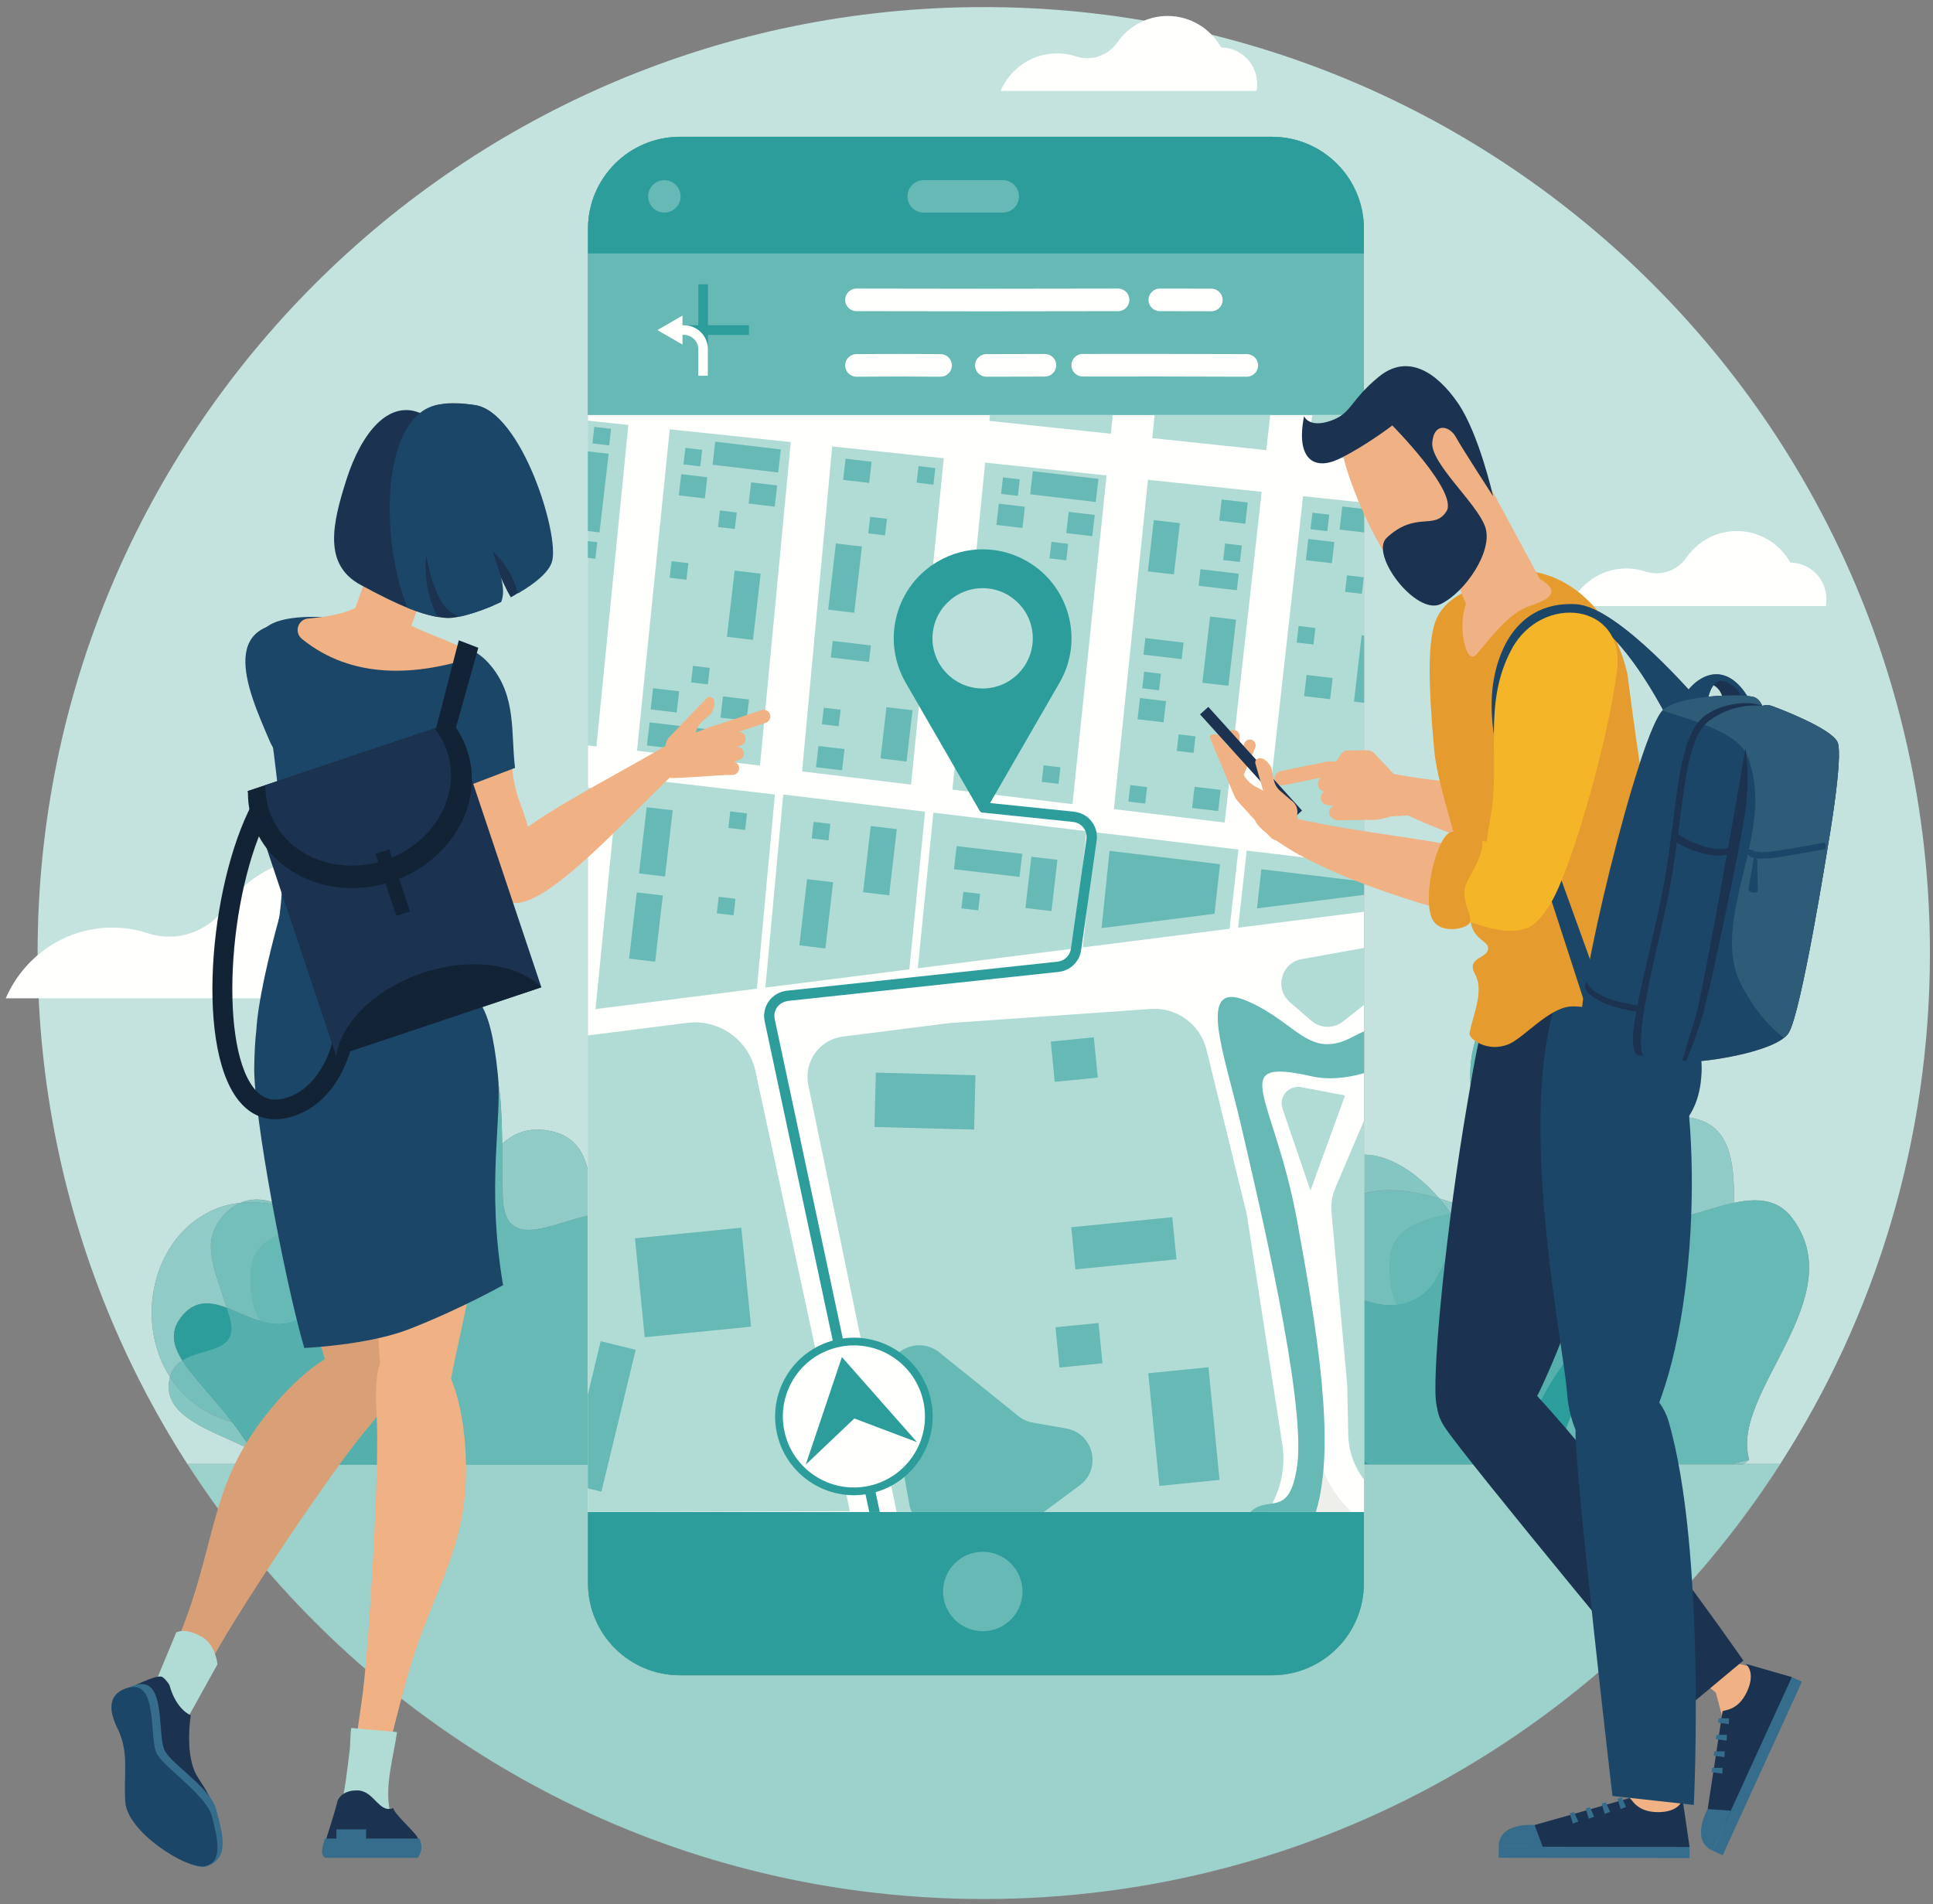 <svg xmlns="http://www.w3.org/2000/svg" width="203" height="200" viewBox="0 0 203 200">
  <rect x="0" y="0" width="203" height="200" fill="#808080" stroke="none"/>
  <g fill="none" fill-rule="evenodd">
    <path fill="#C4E3DF" d="M103.314,199.473 C48.436,199.473 3.949,154.986 3.949,100.108 C3.949,45.231 48.436,0.744 103.314,0.744 C158.191,0.744 202.678,45.231 202.678,100.108 C202.678,119.877 196.906,138.295 186.954,153.773 L183.138,153.773 C183.498,153.494 183.705,153.334 183.705,153.334 C181.591,146.332 194.676,136.281 188.142,127.858 C187.109,126.525 185.76,126.078 184.289,126.078 C183.576,126.078 182.834,126.183 182.086,126.344 C182.191,121.679 181.51,118.323 177.999,117.495 C177.413,117.357 176.87,117.292 176.366,117.292 C174.837,117.292 173.653,117.883 172.638,118.799 C172.602,115.801 172.496,113.123 171.952,110.834 C174.53,111.259 177.073,111.394 177.536,111.479 C177.601,111.491 177.7,111.496 177.829,111.496 C179.553,111.496 186.586,110.43 187.829,108.513 C189.164,106.453 191.967,88.83 191.967,88.83 C191.967,88.83 192.053,88.343 192.178,87.574 C192.601,84.961 193.475,79.09 192.973,77.957 C192.323,76.49 186.605,74.336 186.047,74.147 C185.862,74.084 185.692,74.064 185.548,74.064 C185.265,74.064 185.083,74.144 185.077,74.147 L185.077,74.147 C185.077,74.147 185.076,74.143 185.072,74.135 C185.035,74.046 184.777,73.467 184.298,73.257 C184.152,73.193 183.873,73.141 183.498,73.105 C182.447,71.445 181.31,70.822 180.248,70.822 C179.128,70.822 178.091,71.516 177.33,72.417 C174.88,69.72 169.03,63.686 165.545,63.468 C165.337,63.455 165.132,63.449 164.93,63.449 C160.781,63.449 158.033,66.177 157.001,70.729 C156.093,74.727 157.161,79.154 157.723,80.678 C157.91,81.187 158.159,81.387 158.442,81.387 C159.006,81.387 159.702,80.585 160.29,79.836 C161.173,78.713 158.726,71.291 158.846,69.125 C158.966,66.959 161.654,64.792 164.663,64.512 C164.755,64.503 164.848,64.499 164.942,64.499 C167.752,64.499 171.246,68.341 174.648,74.565 C172.623,76.485 167.839,94.962 166.422,103.826 C165.095,103.211 163.813,102.928 162.614,102.928 C156.056,102.928 151.94,111.362 156.036,119.807 C157.511,122.849 157.418,124.567 156.507,125.633 C156.136,125.874 155.795,126.144 155.477,126.44 C155.117,126.637 154.715,126.801 154.284,126.946 C153.272,126.572 152.219,126.199 151.145,125.881 C148.809,123.179 145.929,121.301 143.261,121.284 C143.261,93.899 143.261,64.472 143.261,43.596 C143.261,43.596 143.252,43.596 143.233,43.596 L143.233,24.031 C143.233,18.694 138.906,14.368 133.569,14.368 L71.415,14.368 C66.078,14.368 61.751,18.694 61.751,24.031 L61.751,43.596 C61.744,43.596 61.737,43.596 61.73,43.596 L61.73,122.862 C61.234,120.78 60.157,119.352 58.042,118.853 C57.462,118.716 56.925,118.652 56.425,118.652 C54.912,118.652 53.74,119.237 52.736,120.143 C52.656,113.418 52.217,108.328 47.194,105.631 C45.663,104.809 44.186,104.437 42.816,104.437 C36.327,104.437 32.253,112.784 36.307,121.14 C38.6,125.87 37.065,127.366 34.573,128.205 C33.007,127.626 31.339,127.048 29.652,126.681 C28.752,126.242 27.841,125.995 26.959,125.995 C26.363,125.995 25.781,126.107 25.224,126.35 C24.295,126.444 23.384,126.663 22.502,127.044 C15.972,129.865 14.083,138.799 17.852,144.643 C17.84,144.686 17.829,144.731 17.818,144.776 C16.848,148.927 22.67,150.363 26.383,152.312 C26.662,152.783 26.93,153.269 27.184,153.773 L19.693,153.773 C37.366,181.261 68.217,199.47 103.325,199.473 C103.321,199.473 103.317,199.473 103.314,199.473 M179.421,73.179 C179.424,73.178 179.426,73.177 179.426,73.177 C179.426,73.177 179.569,72.461 179.959,71.97 C180.305,72.16 180.647,72.493 180.853,73.075 C180.389,73.096 179.906,73.131 179.421,73.179"/>
    <path fill="#FFFFFE" d="M51.249,104.86 C51.328,104.428 51.37,103.981 51.37,103.525 C51.37,99.529 48.183,96.288 44.249,96.276 C42.142,92.549 38.192,90.033 33.655,90.033 C29.542,90.033 25.907,92.096 23.696,95.26 C21.85,97.901 18.574,99.025 15.538,98.03 C14.36,97.643 13.103,97.435 11.798,97.435 C6.794,97.435 2.493,100.489 0.605,104.86 L51.249,104.86"/>
    <path fill="#90CBC7" d="M44.85,153.773 L43.383,153.773 C43.497,153.284 43.607,152.838 43.715,152.426 C44.093,152.855 44.472,153.304 44.85,153.773 M17.852,144.643 C14.083,138.799 15.972,129.865 22.502,127.044 C23.384,126.663 24.295,126.444 25.224,126.35 C24.548,126.643 23.91,127.127 23.331,127.831 C21.083,130.566 22.497,133.156 23.813,137.372 C23.085,137.099 22.38,136.905 21.701,136.905 C20.822,136.905 19.987,137.23 19.204,138.131 C17.83,139.712 18.087,141.214 19.151,142.905 C18.554,143.288 18.078,143.824 17.852,144.643 M55.487,129.189 C53.92,129.189 52.861,128.363 52.798,125.606 C52.753,123.686 52.756,121.861 52.736,120.143 C53.74,119.237 54.912,118.652 56.425,118.652 C56.925,118.652 57.462,118.716 58.042,118.853 C60.157,119.352 61.234,120.78 61.73,122.862 L61.73,127.689 C61.03,127.854 60.327,128.061 59.64,128.267 C58.109,128.728 56.656,129.189 55.487,129.189 M32.529,128.76 C31.62,127.883 30.643,127.165 29.652,126.681 C31.339,127.048 33.007,127.626 34.573,128.205 C33.938,128.419 33.241,128.589 32.529,128.76"/>
    <path fill="#67B9B6" d="M63.561,153.809 C62.212,146.908 74.388,137.241 68.079,129.107 C66.012,126.443 62.672,127.355 59.64,128.267 C56.059,129.345 52.908,130.423 52.798,125.606 C52.58,116.176 53.501,109.016 47.194,105.631 C38.409,100.915 31.398,111.02 36.307,121.14 C41.571,131.993 26.666,125.823 26.326,133.738 C25.902,143.591 35.195,141.786 44.879,153.809 L63.561,153.809"/>
    <path fill="#2C9D9B" d="M27.202,153.809 C23.234,145.886 15.596,142.282 19.204,138.131 C20.999,136.066 23.066,137.028 25.306,137.989 C27.473,138.919 29.802,139.849 32.204,138.042 C34.375,136.408 34.845,130.142 39.6,128.852 C46.958,126.857 50.269,132.797 47.759,141 C45.523,148.307 44.674,148.21 43.375,153.809 L27.202,153.809"/>
    <path fill="#84C6C2" d="M26.383,152.312 C22.67,150.363 16.848,148.927 17.818,144.776 C17.829,144.731 17.84,144.686 17.852,144.643 C19.243,146.799 21.405,148.536 24.388,149.388 C25.079,150.291 25.758,151.261 26.383,152.312 M29.652,126.681 C28.553,126.443 27.445,126.294 26.352,126.294 C25.974,126.294 25.597,126.312 25.224,126.35 C25.781,126.107 26.363,125.995 26.959,125.995 C27.841,125.995 28.752,126.242 29.652,126.681"/>
    <path fill="#74BFBC" d="M24.388,149.388 C21.405,148.536 19.243,146.799 17.852,144.643 C18.078,143.824 18.554,143.288 19.151,142.905 C20.301,144.731 22.393,146.78 24.388,149.388 M27.324,138.76 C26.638,138.554 25.965,138.272 25.306,137.989 C24.799,137.772 24.301,137.554 23.813,137.372 C22.497,133.156 21.083,130.566 23.331,127.831 C23.91,127.127 24.548,126.643 25.224,126.35 C25.597,126.312 25.974,126.294 26.352,126.294 C27.445,126.294 28.553,126.443 29.652,126.681 C30.643,127.165 31.62,127.883 32.529,128.76 C29.625,129.457 26.48,130.151 26.326,133.738 C26.234,135.873 26.599,137.461 27.324,138.76"/>
    <path fill="#67B9B6" d="M29.242,139.073 C28.594,139.073 27.954,138.949 27.324,138.76 C26.599,137.461 26.234,135.873 26.326,133.738 C26.48,130.151 29.625,129.457 32.529,128.76 C33.613,129.806 34.601,131.079 35.401,132.453 C34.139,134.63 33.453,137.102 32.204,138.042 C31.202,138.795 30.213,139.073 29.242,139.073"/>
    <path fill="#54AFAD" d="M40.477,153.773 L28.498,153.773 C27.975,153.233 27.234,152.759 26.383,152.312 C25.758,151.261 25.079,150.291 24.388,149.388 C22.393,146.78 20.301,144.731 19.151,142.905 C21.352,141.49 25.191,142.149 24.119,138.392 C24.019,138.041 23.916,137.702 23.813,137.372 C24.301,137.554 24.799,137.772 25.306,137.989 C25.965,138.272 26.638,138.554 27.324,138.76 C27.954,138.949 28.594,139.073 29.242,139.073 C30.213,139.073 31.202,138.795 32.204,138.042 C33.453,137.102 34.139,134.63 35.401,132.453 C35.442,132.523 35.481,132.593 35.521,132.662 C36.81,134.948 38.211,135.511 39.611,135.511 C40.291,135.511 40.97,135.378 41.636,135.245 C42.301,135.113 42.954,134.98 43.58,134.98 C44.51,134.98 45.381,135.273 46.152,136.294 C50.098,141.522 41.716,142.818 40.477,153.773"/>
    <path fill="#FFFFFE" d="M131.964 9.549C132.006 9.319 132.028 9.082 132.028 8.84 132.028 6.718 130.337 4.997 128.247 4.991 127.129 3.012 125.031 1.676 122.622 1.676 120.439 1.676 118.509 2.772 117.334 4.451 116.354 5.854 114.615 6.451 113.003 5.922 112.378 5.717 111.71 5.606 111.017 5.606 108.36 5.606 106.077 7.228 105.075 9.549L131.964 9.549M191.741 63.655C191.784 63.425 191.806 63.188 191.806 62.946 191.806 60.824 190.114 59.103 188.025 59.097 186.906 57.118 184.809 55.782 182.4 55.782 180.216 55.782 178.286 56.878 177.112 58.557 176.132 59.96 174.393 60.557 172.781 60.028 172.155 59.823 171.488 59.712 170.795 59.712 168.138 59.712 165.854 61.334 164.852 63.655L191.741 63.655"/>
    <path fill="#C2E2DE" d="M103.333,199.473 C103.331,199.473 103.327,199.473 103.325,199.473 C138.43,199.469 169.281,181.26 186.954,153.773 L186.974,153.773 C169.299,181.263 138.443,199.473 103.333,199.473"/>
    <path fill="#9CD1CC" d="M103.325,199.473 C68.217,199.47 37.366,181.261 19.693,153.773 L27.184,153.773 C27.19,153.785 27.196,153.797 27.202,153.809 L61.73,153.809 L61.73,158.82 C61.737,158.82 61.744,158.82 61.751,158.82 L61.751,166.308 C61.751,171.645 66.078,175.971 71.415,175.971 L133.569,175.971 C138.906,175.971 143.233,171.645 143.233,166.308 L143.233,158.82 C143.252,158.82 143.261,158.82 143.261,158.82 C143.261,157.185 143.261,155.513 143.261,153.809 L183.092,153.809 C183.107,153.797 183.123,153.785 183.138,153.773 L186.954,153.773 C169.281,181.26 138.43,199.469 103.325,199.473"/>
    <path fill="#7FC4C0" d="M44.879,153.866 L43.375,153.866 C43.377,153.836 43.38,153.808 43.383,153.778 L44.85,153.778 C44.86,153.807 44.87,153.837 44.879,153.866"/>
    <path fill="#67B9B6" d="M61.73,153.866 L44.879,153.866 C44.87,153.837 44.86,153.807 44.85,153.778 L61.73,153.778 L61.73,153.866"/>
    <path fill="#42A8A6" d="M43.375,154.66 L40.473,154.66 C40.474,154.361 40.475,154.072 40.477,153.773 L43.383,153.773 C43.38,154.072 43.377,154.361 43.375,154.66 M28.532,154.66 L27.202,154.66 C27.196,154.371 27.19,154.062 27.184,153.773 L28.498,153.773 C28.509,154.072 28.52,154.361 28.532,154.66"/>
    <path fill="#5CB3B1" d="M40.473,153.866 L28.532,153.866 C28.52,153.836 28.509,153.808 28.498,153.778 L40.477,153.778 C40.475,153.808 40.474,153.836 40.473,153.866"/>
    <path fill="#90CBC7" d="M183.138,153.773 L181.919,153.773 C183.014,153.504 183.705,153.334 183.705,153.334 C183.705,153.334 183.498,153.494 183.138,153.773"/>
    <path fill="#7FC4C0" d="M183.092,153.866 L181.775,153.866 C181.824,153.836 181.872,153.807 181.919,153.778 L183.138,153.778 C183.123,153.807 183.107,153.836 183.092,153.866"/>
    <path fill="#90CBC7" d="M165.445,153.773 L163.354,153.773 C163.536,153.053 163.712,152.418 163.886,151.841 C164.404,152.446 164.925,153.089 165.445,153.773 M152.386,127.467 C151.994,126.914 151.579,126.383 151.145,125.881 C152.219,126.199 153.272,126.572 154.284,126.946 C153.692,127.145 153.047,127.307 152.386,127.467"/>
    <path fill="#7FC4C0" d="M165.472,153.866 L163.345,153.866 C163.348,153.836 163.351,153.807 163.354,153.778 L165.445,153.778 C165.454,153.808 165.463,153.836 165.472,153.866"/>
    <path fill="#90CBC7" d="M175.417,127.94 C173.835,127.94 172.764,127.106 172.7,124.319 C172.656,122.38 172.658,120.536 172.638,118.799 C173.653,117.883 174.837,117.292 176.366,117.292 C176.87,117.292 177.413,117.357 177.999,117.495 C181.51,118.323 182.191,121.679 182.086,126.344 C181.26,126.521 180.427,126.765 179.615,127.009 C178.068,127.474 176.6,127.94 175.417,127.94"/>
    <path fill="#67B9B6" d="M181.775,153.809 C182.952,153.519 183.705,153.334 183.705,153.334 C181.591,146.332 194.676,136.281 188.142,127.858 C186.055,125.166 182.679,126.088 179.615,127.009 C175.996,128.098 172.812,129.187 172.7,124.319 C172.481,114.79 173.411,107.556 167.038,104.134 C158.16,99.368 151.075,109.58 156.036,119.807 C161.355,130.774 146.294,124.539 145.95,132.537 C145.51,142.756 155.413,140.566 165.472,153.809 L181.775,153.809"/>
    <path fill="#2C9D9B" d="M142.93,153.809 C138.011,144.994 129.656,140.783 133.846,135.961 C136.017,133.464 138.516,134.626 141.226,135.789 C143.846,136.914 146.663,138.038 149.567,135.853 C152.193,133.878 152.762,126.299 158.512,124.739 C167.411,122.326 171.414,129.51 168.379,139.431 C165.831,147.755 164.773,148.133 163.345,153.809 L142.93,153.809"/>
    <path fill="#84C6C2" d="M151.145,125.881 C149.444,125.378 147.692,125.015 145.976,125.015 C145.056,125.015 144.147,125.118 143.261,125.361 C143.261,124.008 143.261,122.648 143.261,121.284 C145.929,121.301 148.809,123.179 151.145,125.881"/>
    <path fill="#74BFBC" d="M145.986,137.1 C145.062,137.1 144.152,136.892 143.261,136.593 C143.261,132.92 143.261,129.164 143.261,125.361 C144.147,125.118 145.056,125.015 145.976,125.015 C147.692,125.015 149.444,125.378 151.145,125.881 C151.579,126.383 151.994,126.914 152.386,127.467 C149.407,128.185 146.109,128.843 145.95,132.537 C145.87,134.401 146.134,135.852 146.68,137.059 C146.448,137.087 146.216,137.1 145.986,137.1"/>
    <path fill="#67B9B6" d="M146.68,137.059 C146.134,135.852 145.87,134.401 145.95,132.537 C146.109,128.843 149.407,128.185 152.386,127.467 C152.758,127.991 153.109,128.536 153.434,129.094 C151.907,131.727 151.078,134.717 149.567,135.853 C148.594,136.585 147.63,136.946 146.68,137.059"/>
    <path fill="#54AFAD" d="M159.715,153.809 L143.739,153.809 C143.585,153.71 143.426,153.612 143.261,153.516 C143.261,148.159 143.261,142.479 143.261,136.593 C144.152,136.892 145.062,137.1 145.986,137.1 C146.216,137.1 146.448,137.087 146.68,137.059 C147.63,136.946 148.594,136.585 149.567,135.853 C151.078,134.717 151.907,131.727 153.434,129.094 C153.483,129.178 153.531,129.263 153.579,129.347 C155.138,132.111 156.833,132.792 158.526,132.792 C159.347,132.792 160.169,132.631 160.974,132.471 C161.779,132.31 162.568,132.15 163.325,132.15 C164.45,132.15 165.504,132.504 166.435,133.738 C171.076,139.888 161.618,141.538 159.715,153.809"/>
    <path fill="#67B9B6" d="M71.415,14.368 L133.569,14.368 C138.906,14.368 143.233,18.694 143.233,24.031 L143.233,166.308 C143.233,171.645 138.906,175.971 133.569,175.971 L71.415,175.971 C66.078,175.971 61.751,171.645 61.751,166.308 L61.751,24.031 C61.751,18.694 66.078,14.368 71.415,14.368"/>
    <path fill="#2C9D9B" d="M61.751 26.621C61.751 24.943 61.751 24.031 61.751 24.031 61.751 18.694 66.078 14.368 71.415 14.368L133.569 14.368C138.906 14.368 143.233 18.694 143.233 24.031 143.233 24.031 143.233 24.943 143.233 26.621L61.751 26.621M61.751 158.37C61.751 161.365 61.751 166.308 61.751 166.308 61.751 171.645 66.078 175.971 71.415 175.971L133.569 175.971C138.906 175.971 143.233 171.645 143.233 166.308 143.233 166.308 143.233 161.365 143.233 158.37L61.751 158.37"/>
    <path fill="#FFFFFE" d="M127.215 32.695L127.213 32.695C125.407 32.692 123.602 32.688 121.796 32.684 121.141 32.682 120.611 32.15 120.613 31.494 120.615 30.84 121.145 30.311 121.799 30.311L121.803 30.311C123.607 30.316 125.412 30.319 127.217 30.322 127.872 30.323 128.403 30.855 128.401 31.51 128.401 32.165 127.869 32.695 127.215 32.695M103.672 32.702C99.112 32.702 94.556 32.696 89.939 32.684 89.283 32.682 88.753 32.149 88.755 31.494 88.757 30.84 89.288 30.311 89.941 30.311L89.945 30.311C99.176 30.336 108.162 30.336 117.417 30.311L117.42 30.311C118.074 30.311 118.604 30.84 118.606 31.494 118.608 32.15 118.078 32.682 117.423 32.684 112.794 32.696 108.231 32.702 103.672 32.702M130.938 39.569L130.932 39.569C124.673 39.54 118.439 39.543 113.707 39.55L113.705 39.55C113.051 39.55 112.52 39.02 112.519 38.366 112.518 37.71 113.048 37.178 113.703 37.177 118.439 37.171 124.678 37.167 130.943 37.196 131.598 37.2 132.127 37.733 132.124 38.388 132.121 39.042 131.59 39.569 130.938 39.569M103.586 39.569C102.933 39.569 102.402 39.04 102.4 38.386 102.398 37.731 102.927 37.198 103.583 37.196 105.633 37.19 107.683 37.186 109.734 37.182L109.735 37.182C110.39 37.182 110.921 37.712 110.922 38.367 110.923 39.022 110.392 39.554 109.737 39.555 107.688 39.559 105.639 39.563 103.59 39.569L103.586 39.569M98.78 39.569L98.769 39.569C95.803 39.542 92.837 39.542 89.953 39.569 89.949 39.569 89.945 39.569 89.941 39.569 89.291 39.569 88.761 39.045 88.755 38.394 88.749 37.739 89.275 37.203 89.93 37.196 92.829 37.169 95.81 37.169 98.791 37.196 99.446 37.202 99.972 37.738 99.966 38.394 99.961 39.045 99.431 39.569 98.78 39.569"/>
    <path fill="#67B9B6" d="M99.039 167.171C99.039 169.474 100.905 171.341 103.208 171.341 105.511 171.341 107.378 169.474 107.378 167.171 107.378 164.868 105.511 163.001 103.208 163.001 100.905 163.001 99.039 164.868 99.039 167.171M68.069 20.627C68.069 21.567 68.831 22.329 69.771 22.329 70.711 22.329 71.473 21.567 71.473 20.627 71.473 19.687 70.711 18.926 69.771 18.926 68.831 18.926 68.069 19.687 68.069 20.627M97.006 18.926C97.673 18.926 104.643 18.926 105.31 18.926 106.25 18.926 107.012 19.687 107.012 20.627 107.012 21.567 106.25 22.329 105.31 22.329 104.643 22.329 97.673 22.329 97.006 22.329 96.066 22.329 95.304 21.567 95.304 20.627 95.304 19.687 96.066 18.926 97.006 18.926"/>
    <path fill="#FFFFFE" d="M61.73,158.82 C78.499,158.82 143.261,158.82 143.261,158.82 C143.261,124.796 143.261,74.701 143.261,43.596 C143.261,43.596 78.499,43.596 61.73,43.596 L61.73,158.82"/>
    <path fill="#B1DCD5" d="M143.261 155.442C142.247 154.121 141.627 152.476 141.59 150.676L141.485 145.66C141.483 145.535 141.476 145.411 141.465 145.287L139.831 127.355C139.751 126.476 139.89 125.592 140.235 124.78 140.235 124.78 142.263 120.012 143.261 117.665L143.261 155.442M143.261 43.596C143.261 46.413 143.261 48.369 143.261 48.369 139.656 47.988 137.335 47.742 137.335 47.742 137.335 47.742 137.522 46.071 137.799 43.596L143.261 43.596M133.399 43.596C133.151 45.816 132.987 47.284 132.987 47.284L121.009 46.019C121.009 46.019 121.105 45.092 121.26 43.596L133.399 43.596"/>
    <polyline fill="#B1DCD5" points="79.813 80.418 66.898 78.854 70.335 45.093 83.046 46.435 79.813 80.418"/>
    <polyline fill="#B1DCD5" points="95.68 82.415 84.234 81.031 87.394 46.895 99.114 48.133 95.68 82.415"/>
    <path fill="#B1DCD5" d="M61.73 108.763C65.194 108.325 69.06 107.835 72.162 107.442 75.508 107.018 78.623 109.221 79.337 112.517 81.917 124.422 87.682 151.066 89.25 158.732 89.25 158.732 71.875 158.82 61.73 158.82L61.73 108.763M94.165 158.82L84.886 113.969C84.383 111.536 86.058 109.191 88.522 108.879L96.439 107.876 99.647 107.468 120.84 105.98C123.577 105.788 126.054 107.596 126.706 110.261L130.935 127.549 134.717 152.057C134.992 154.45 134.402 156.844 133.084 158.82L94.165 158.82M61.73 82.744C62.027 82.779 62.204 82.801 62.204 82.801 62.204 82.801 62.006 84.797 61.73 87.579L61.73 82.744"/>
    <polyline fill="#B1DCD5" points="111.231 98.052 98.345 99.684 99.582 87.324 112.182 88.847 111.231 98.052"/>
    <polyline fill="#B1DCD5" points="77.878 102.278 64.497 103.974 66.544 83.326 79.486 84.891 77.878 102.278"/>
    <polyline fill="#B1DCD5" points="93.895 100.248 82.321 101.714 83.829 85.417 95.243 86.797 93.895 100.248"/>
    <path fill="#B1DCD5" d="M61.73,44.185 C63.987,44.423 65.987,44.635 65.987,44.635 L62.637,78.417 C62.637,78.417 62.282,78.374 61.73,78.307 L61.73,44.185"/>
    <polyline fill="#EEEEEA" points="127.544 95.984 115.684 97.488 116.523 89.372 128.127 90.776 127.544 95.984"/>
    <path fill="#B1DCD5" d="M116.864,43.596 C116.737,44.82 116.661,45.56 116.661,45.56 L103.901,44.211 C103.901,44.211 103.922,43.992 103.962,43.596 L116.864,43.596"/>
    <polyline fill="#B1DCD5" points="128.616 86.401 116.977 84.992 120.555 50.399 132.499 51.66 128.616 86.401"/>
    <polyline fill="#B1DCD5" points="112.636 84.468 100.022 82.942 103.461 48.593 116.208 49.94 112.636 84.468"/>
    <path fill="#EEEEEA" d="M143.261,93.993 C138.359,94.614 132.007,95.418 132.007,95.418 L132.467,91.303 C132.467,91.303 138.515,92.035 143.261,92.609 L143.261,93.993"/>
    <path fill="#B1DCD5" d="M143.261,88.173 C137.261,87.447 132.956,86.926 132.956,86.926 L136.846,52.12 C136.846,52.12 140.127,52.467 143.261,52.798 L143.261,88.173"/>
    <path fill="#EEEEEA" d="M134.653,158.82 C136.216,155.756 138.345,151.583 138.345,151.583 L138.352,151.656 C138.638,154.518 139.981,157.024 141.957,158.82 L134.653,158.82"/>
    <polyline fill="#B1DCD5" points="96.302 85.153 97.154 85.256 97.067 86.116 95.495 101.821 94.804 101.909 81.457 103.6 80.377 103.738 82.17 84.353 82.254 83.452 83.145 83.561 96.302 85.153"/>
    <polyline fill="#B1DCD5" points="93.895 100.248 82.321 101.714 83.829 85.417 95.243 86.797 93.895 100.248"/>
    <polyline fill="#B1DCD5" points="129.197 89.132 130.06 89.237 129.961 90.106 129.128 97.56 128.446 97.645 114.808 99.373 113.716 99.513 113.828 98.408 114.969 87.411 115.85 87.518 129.197 89.132"/>
    <polyline fill="#67B9B6" points="127.544 95.984 115.684 97.488 116.523 89.372 128.127 90.776 127.544 95.984"/>
    <polyline fill="#B1DCD5" points="113.246 87.203 114.1 87.306 114.01 88.169 112.825 99.624 112.138 99.712 97.474 101.57 96.385 101.709 96.494 100.608 98.022 85.36 98.907 85.467 113.246 87.203"/>
    <polyline fill="#B1DCD5" points="111.231 98.052 98.345 99.684 99.582 87.324 112.182 88.847 111.231 98.052"/>
    <polyline fill="#B1DCD5" points="81.377 83.452 79.553 103.146 79.488 103.85 78.792 103.938 63.628 105.859 62.538 105.998 62.647 104.897 64.963 81.554 81.377 83.452"/>
    <polyline fill="#B1DCD5" points="77.878 102.278 64.497 103.974 66.544 83.326 79.486 84.891 77.878 102.278"/>
    <path fill="#B1DCD5" d="M143.261,95.769 C137.185,96.539 131.123,97.307 131.123,97.307 L130.021,97.447 L130.829,90.224 L130.927,89.342 L131.802,89.448 C131.802,89.448 137.435,90.13 143.261,90.835 L143.261,95.769"/>
    <path fill="#67B9B6" d="M143.261,93.993 C138.359,94.614 132.007,95.418 132.007,95.418 L132.467,91.303 C132.467,91.303 138.515,92.035 143.261,92.609 L143.261,93.993"/>
    <polyline fill="#67B9B6" points="130.777 55.014 128.041 54.69 128.299 52.462 131.035 52.785 130.777 55.014"/>
    <polyline fill="#67B9B6" points="139.693 73.445 136.956 73.124 137.216 70.894 139.951 71.219 139.693 73.445"/>
    <polyline fill="#67B9B6" points="127.929 85.194 125.192 84.871 125.451 82.642 128.188 82.968 127.929 85.194"/>
    <path fill="#67B9B6" d="M143.261,73.823 C142.69,73.755 142.192,73.696 142.192,73.696 L142.999,66.738 C142.999,66.738 143.099,66.75 143.261,66.769 L143.261,73.823"/>
    <polyline fill="#67B9B6" points="129.005 72.038 126.269 71.717 127.078 64.758 129.812 65.085 129.005 72.038"/>
    <polyline fill="#67B9B6" points="143.02 62.375 141.256 62.167 141.457 60.429 143.222 60.639 143.02 62.375"/>
    <polyline fill="#67B9B6" points="137.94 67.701 136.177 67.493 136.378 65.755 138.141 65.965 137.94 67.701"/>
    <polyline fill="#67B9B6" points="129.891 62 125.874 61.526 126.076 59.788 130.093 60.265 129.891 62"/>
    <polyline fill="#67B9B6" points="124.099 69.236 120.083 68.763 120.284 67.025 124.302 67.499 124.099 69.236"/>
    <polyline fill="#67B9B6" points="130.217 59.034 128.454 58.826 128.655 57.088 130.42 57.298 130.217 59.034"/>
    <polyline fill="#67B9B6" points="139.392 55.796 137.627 55.588 137.829 53.85 139.593 54.06 139.392 55.796"/>
    <polyline fill="#67B9B6" points="139.871 59.165 137.136 58.843 137.393 56.613 140.131 56.938 139.871 59.165"/>
    <polyline fill="#67B9B6" points="123.282 60.34 120.546 60.017 121.17 54.63 123.909 54.955 123.282 60.34"/>
    <polyline fill="#67B9B6" points="125.347 79.085 123.582 78.877 123.783 77.139 125.548 77.349 125.347 79.085"/>
    <polyline fill="#67B9B6" points="120.266 84.411 118.502 84.203 118.704 82.465 120.467 82.675 120.266 84.411"/>
    <polyline fill="#67B9B6" points="121.717 72.506 119.954 72.298 120.155 70.56 121.919 70.77 121.717 72.506"/>
    <polyline fill="#67B9B6" points="122.198 75.874 119.462 75.551 119.72 73.323 122.457 73.647 122.198 75.874"/>
    <polyline fill="#67B9B6" points="88.432 80.911 85.696 80.588 85.954 78.361 88.691 78.683 88.432 80.911"/>
    <polyline fill="#67B9B6" points="91.281 50.731 88.544 50.406 88.802 48.18 91.54 48.501 91.281 50.731"/>
    <polyline fill="#67B9B6" points="89.712 64.366 86.976 64.038 87.783 57.085 90.52 57.406 89.712 64.366"/>
    <polyline fill="#67B9B6" points="91.263 69.535 87.246 69.058 87.449 67.322 91.465 67.797 91.263 69.535"/>
    <polyline fill="#67B9B6" points="88.075 76.285 86.311 76.076 86.514 74.34 88.277 74.548 88.075 76.285"/>
    <polyline fill="#67B9B6" points="95.204 79.994 92.469 79.668 93.094 74.284 95.831 74.605 95.204 79.994"/>
    <polyline fill="#67B9B6" points="110.423 95.702 107.687 95.375 108.313 89.99 111.049 90.314 110.423 95.702"/>
    <polyline fill="#67B9B6" points="92.946 56.235 91.183 56.025 91.384 54.289 93.148 54.497 92.946 56.235"/>
    <polyline fill="#67B9B6" points="98.026 50.908 96.262 50.698 96.465 48.963 98.228 49.171 98.026 50.908"/>
    <polyline fill="#67B9B6" points="77.04 96.143 75.277 95.934 75.479 94.199 77.242 94.406 77.04 96.143"/>
    <polyline fill="#67B9B6" points="63.975 46.785 62.211 46.575 62.413 44.839 64.176 45.047 63.975 46.785"/>
    <path fill="#67B9B6" d="M61.73 56.834C62.206 56.89 62.726 56.952 62.726 56.952L62.525 58.689C62.525 58.689 62.14 58.644 61.73 58.595L61.73 56.834M61.73 47.408C62.528 47.502 63.918 47.665 63.918 47.665L62.96 55.929C62.96 55.929 62.365 55.857 61.73 55.781L61.73 47.408M143.261 55.93C141.871 55.766 140.682 55.626 140.682 55.626L140.963 53.2C140.963 53.2 141.996 53.322 143.261 53.471L143.261 55.93"/>
    <polyline fill="#67B9B6" points="114.711 56.319 111.976 55.996 112.233 53.767 114.971 54.091 114.711 56.319"/>
    <polyline fill="#67B9B6" points="104.864 82.217 102.129 81.896 102.386 79.667 105.124 79.992 104.864 82.217"/>
    <polyline fill="#67B9B6" points="111.98 58.862 110.217 58.653 110.418 56.916 112.182 57.125 111.98 58.862"/>
    <polyline fill="#67B9B6" points="111.164 82.336 109.399 82.127 109.601 80.389 111.365 80.599 111.164 82.336"/>
    <polyline fill="#67B9B6" points="105.442 63.993 103.679 63.785 103.881 62.048 105.645 62.258 105.442 63.993"/>
    <polyline fill="#67B9B6" points="106.895 52.089 105.13 51.88 105.332 50.143 107.096 50.353 106.895 52.089"/>
    <polyline fill="#67B9B6" points="107.375 55.457 104.639 55.136 104.897 52.906 107.633 53.231 107.375 55.457"/>
    <polyline fill="#67B9B6" points="115.073 52.732 108.187 51.919 108.467 49.492 115.357 50.307 115.073 52.732"/>
    <polyline fill="#67B9B6" points="81.358 53.219 78.621 52.896 78.88 50.668 81.616 50.992 81.358 53.219"/>
    <polyline fill="#67B9B6" points="79.077 67.213 76.341 66.89 77.149 59.93 79.885 60.259 79.077 67.213"/>
    <polyline fill="#67B9B6" points="77.169 55.568 75.405 55.359 75.607 53.622 77.371 53.831 77.169 55.568"/>
    <polyline fill="#67B9B6" points="72.089 60.894 70.326 60.686 70.527 58.948 72.29 59.158 72.089 60.894"/>
    <polyline fill="#67B9B6" points="73.542 48.989 71.777 48.781 71.978 47.043 73.743 47.253 73.542 48.989"/>
    <polyline fill="#67B9B6" points="74.021 52.357 71.286 52.036 71.543 49.805 74.28 50.131 74.021 52.357"/>
    <polyline fill="#67B9B6" points="81.72 49.632 74.832 48.818 75.112 46.393 82.003 47.207 81.72 49.632"/>
    <polyline fill="#67B9B6" points="71.065 74.842 68.328 74.519 68.587 72.291 71.323 72.615 71.065 74.842"/>
    <polyline fill="#67B9B6" points="69.841 92.07 67.105 91.743 67.913 84.79 70.649 85.112 69.841 92.07"/>
    <polyline fill="#67B9B6" points="93.374 94.047 90.637 93.72 91.445 86.766 94.183 87.089 93.374 94.047"/>
    <polyline fill="#67B9B6" points="86.683 99.626 83.947 99.298 84.755 92.344 87.492 92.667 86.683 99.626"/>
    <polyline fill="#67B9B6" points="68.803 101.02 66.066 100.691 66.875 93.737 69.61 94.061 68.803 101.02"/>
    <polyline fill="#67B9B6" points="74.338 71.889 72.574 71.679 72.776 69.943 74.539 70.151 74.338 71.889"/>
    <polyline fill="#67B9B6" points="78.252 87.176 76.488 86.966 76.69 85.23 78.454 85.438 78.252 87.176"/>
    <polyline fill="#67B9B6" points="87.004 88.275 85.239 88.066 85.441 86.329 87.206 86.537 87.004 88.275"/>
    <polyline fill="#67B9B6" points="102.73 95.627 100.965 95.418 101.168 93.682 102.931 93.89 102.73 95.627"/>
    <polyline fill="#B1DCD5" points="78.253 78.329 76.488 78.12 76.69 76.383 78.454 76.592 78.253 78.329"/>
    <polyline fill="#67B9B6" points="78.401 75.705 75.665 75.379 75.923 73.153 78.659 73.475 78.401 75.705"/>
    <polyline fill="#67B9B6" points="74.832 79.118 67.941 78.304 68.224 75.878 75.112 76.692 74.832 79.118"/>
    <polyline fill="#67B9B6" points="107.072 92.113 100.183 91.3 100.466 88.873 107.354 89.687 107.072 92.113"/>
    <polyline fill="#67B9B6" points="102.299 118.652 91.834 118.38 91.979 112.668 102.443 112.942 102.299 118.652"/>
    <polyline fill="#67B9B6" points="121.754 156.08 120.588 144.247 126.912 143.616 128.074 155.447 121.754 156.08"/>
    <path fill="#67B9B6" d="M61.73,146.485 C62.459,143.467 63.083,140.881 63.083,140.881 L66.76,141.782 L63.161,156.685 C63.161,156.685 62.495,156.522 61.73,156.334 L61.73,146.485"/>
    <polyline fill="#67B9B6" points="111.261 143.647 110.846 139.416 115.365 138.966 115.781 143.196 111.261 143.647"/>
    <polyline fill="#67B9B6" points="110.766 113.638 110.351 109.407 114.87 108.956 115.286 113.187 110.766 113.638"/>
    <polyline fill="#67B9B6" points="67.705 140.466 66.683 130.07 77.852 128.954 78.874 139.351 67.705 140.466"/>
    <polyline fill="#67B9B6" points="112.938 133.339 112.502 128.908 123.115 127.849 123.551 132.279 112.938 133.339"/>
    <path fill="#67B9B6" d="M131.316,158.82 C133.2,156.951 135.459,159.622 136.238,153.863 C137.165,147.017 132.025,125.532 130.302,118.078 C128.578,110.624 125.561,102.854 130.916,105.121 C136.272,107.389 137.447,111.459 142.217,108.829 C142.557,108.641 142.906,108.478 143.261,108.335 L143.261,112.723 C141.333,113.271 139.466,113.438 137.761,113.057 C128.624,111.019 133.823,115.029 136.238,128.325 C138.24,139.347 140.379,151.732 138.188,158.82 L131.316,158.82"/>
    <path fill="#B1DCD5" d="M137.62 125.054L141.256 115.066 136.648 114.196C135.344 113.95 134.258 115.201 134.687 116.457L137.62 125.054M143.261 105.544C142.34 106.27 141.036 107.299 141.036 107.299 140.057 108.071 138.669 108.041 137.725 107.226L135.462 105.272C133.806 103.843 134.549 101.131 136.702 100.744 136.702 100.744 139.891 100.17 143.261 99.565L143.261 105.544"/>
    <path fill="#67B9B6" d="M109.623,158.82 C111.224,157.631 113.384,156.026 113.384,156.026 C115.743,154.273 114.858,150.548 111.963,150.043 L108.472,149.434 C107.914,149.336 107.389,149.099 106.948,148.743 L98.636,142.047 C97.173,140.868 95.027,141.124 93.882,142.613 L93.882,142.614 C93.31,143.358 93.077,144.309 93.24,145.233 L95.482,157.97 C95.535,158.27 95.627,158.555 95.752,158.82 L109.623,158.82"/>
    <path fill="#2C9D9B" d="M92.393,158.82 C89.624,145.824 81.359,107.047 81.359,107.047 C81.261,106.592 81.363,106.134 81.643,105.762 C81.924,105.389 82.371,105.178 82.834,105.128 L111.18,102.087 C112.395,101.957 113.364,101.02 113.535,99.81 L115.168,88.286 C115.285,87.453 115.014,86.63 114.408,86.02 C113.959,85.568 113.345,85.317 112.712,85.251 L103.378,84.288 C103.082,84.257 102.816,84.471 102.785,84.768 C102.754,85.064 102.969,85.329 103.265,85.36 L112.652,86.329 C112.992,86.365 113.325,86.49 113.579,86.72 C113.987,87.089 114.174,87.608 114.099,88.134 L112.466,99.659 C112.365,100.379 111.788,100.937 111.065,101.014 L82.626,104.066 C81.877,104.146 81.194,104.542 80.752,105.152 C80.31,105.762 80.146,106.535 80.303,107.272 C80.303,107.272 88.474,145.608 91.29,158.82 L92.393,158.82"/>
    <path fill="#2C9D9B" d="M103.194,57.702 C104.779,57.7 106.386,58.104 107.86,58.956 C112.322,61.531 113.854,67.239 111.276,71.703 L103.528,85.124 C103.343,85.443 103.043,85.443 102.86,85.124 L95.11,71.703 C92.534,67.239 94.063,61.531 98.528,58.956 C99.999,58.104 101.607,57.7 103.194,57.702"/>
    <path fill="#BBE0DB" d="M103.194,72.318 C100.284,72.318 97.926,69.96 97.926,67.05 C97.926,64.14 100.284,61.781 103.194,61.781 C106.104,61.781 108.462,64.14 108.462,67.05 C108.462,69.96 106.104,72.318 103.194,72.318"/>
    <polygon fill="#2C9D9B" points="73.336 39.48 74.351 39.48 74.351 29.863 73.336 29.863"/>
    <polygon fill="#2C9D9B" points="70.608 35.179 78.653 35.179 78.653 34.164 70.608 34.164"/>
    <path fill="#FFFFFE" d="M73.329,39.473 L74.344,39.473 L74.344,36.678 C74.344,35.292 73.217,34.164 71.83,34.164 L70.608,34.164 L70.608,35.179 L71.83,35.179 C72.657,35.179 73.329,35.852 73.329,36.678 L73.329,39.473"/>
    <polyline fill="#FFFFFE" points="69.035 34.671 71.673 33.148 71.673 36.195 69.035 34.671"/>
    <path fill="#2C9D9B" d="M97.785,147.145 C96.88,142.666 92.516,139.769 88.038,140.674 C83.559,141.578 80.662,145.942 81.566,150.421 C82.471,154.899 86.835,157.797 91.314,156.892 C95.792,155.988 98.69,151.624 97.785,147.145"/>
    <path fill="#FFFFFE" d="M96.99,147.306 C96.174,143.266 92.238,140.653 88.198,141.469 C84.159,142.285 81.545,146.221 82.362,150.26 C83.177,154.3 87.114,156.913 91.153,156.097 C95.192,155.281 97.805,151.345 96.99,147.306"/>
    <polyline fill="#2C9D9B" points="88.416 142.545 96.303 151.485 89.719 148.996 84.617 153.846 88.416 142.545"/>
    <path fill="#F0B184" d="M144.393 80.848C152.186 82.873 165.161 82.351 169.421 85.443 173.16 88.158 171.698 90.718 169.567 91.509 167.436 92.3 152.085 88.414 145.256 84.256 138.426 80.099 144.393 80.848 144.393 80.848M140.272 80.594L140.272 80.594C140.357 81.003 140.093 81.406 139.685 81.49L134.781 82.484C134.374 82.567 133.97 82.302 133.886 81.894 133.801 81.485 134.065 81.082 134.472 80.998L139.377 80.004C139.784 79.921 140.187 80.186 140.272 80.594"/>
    <path fill="#F0B184" d="M145.632,80.516 L145.934,80.81 L146.01,85.758 C145.24,85.986 144.87,86.079 144.236,86.108 L144.237,86.11 L144.134,86.111 L140.498,86.167 L140.477,86.168 C140.082,86.174 139.757,85.858 139.75,85.463 L139.747,85.463 C139.741,85.067 140.06,84.742 140.456,84.736 L140.416,84.736 C140.449,84.736 140.476,84.708 140.476,84.675 C140.475,84.642 140.448,84.615 140.414,84.616 L139.923,84.623 C139.519,84.629 139.188,84.301 139.196,83.894 C139.203,83.504 139.53,83.197 139.919,83.191 L140.041,83.189 C140.074,83.189 140.101,83.161 140.1,83.128 C140.1,83.094 140.072,83.068 140.039,83.068 L139.688,83.074 C139.292,83.08 138.967,82.764 138.961,82.369 C138.955,81.973 139.27,81.648 139.666,81.642 L140.155,81.634 C140.184,81.634 140.212,81.613 140.216,81.583 C140.222,81.545 140.192,81.513 140.156,81.514 L139.985,81.517 C139.589,81.523 139.264,81.207 139.258,80.811 C139.252,80.416 139.568,80.091 139.963,80.084 L142.891,80.039 L144.935,80.201 C145.197,80.221 145.444,80.333 145.632,80.516"/>
    <path fill="#F0B184" d="M154.226,85.315 L146.533,81.486 C146.487,81.442 145.665,80.552 145.604,80.496 C145.417,80.324 145.179,80.22 144.926,80.201 C144.195,80.144 142.804,80.038 142.804,80.038 C142.596,81.49 144.289,82.294 144.47,83.126 C143.158,83.146 142.641,85.975 144.134,86.111 L144.237,86.11 L144.236,86.108 C144.87,86.079 145.24,85.986 146.01,85.758 L154.226,85.315"/>
    <path fill="#F0B184" d="M143.257 79.084L143.257 79.084C142.953 79.367 142.936 79.844 143.219 80.148L144.399 81.403C144.682 81.707 145.158 81.724 145.463 81.442 145.767 81.158 145.784 80.683 145.501 80.378L144.321 79.123C144.038 78.818 143.562 78.801 143.257 79.084M139.592 85.345L139.592 85.345C139.6 85.749 139.933 86.069 140.337 86.062L141.847 86.029C142.251 86.021 142.572 85.687 142.564 85.284 142.555 84.881 142.222 84.56 141.818 84.568L140.309 84.6C139.905 84.608 139.584 84.942 139.592 85.345M138.403 82.35L138.403 82.35C138.412 82.803 138.787 83.164 139.241 83.154L142.247 83.127C142.701 83.118 143.061 82.744 143.052 82.29 143.042 81.837 142.668 81.476 142.214 81.485L139.207 81.513C138.754 81.522 138.394 81.897 138.403 82.35"/>
    <path fill="#F0B184" d="M138.713 83.689L138.713 83.689C138.654 84.1 138.94 84.481 139.351 84.54L142.032 84.957C142.444 85.016 142.825 84.73 142.884 84.318 142.943 83.907 142.657 83.526 142.246 83.467L139.565 83.05C139.153 82.992 138.772 83.277 138.713 83.689M138.617 80.794L138.617 80.794C138.626 81.222 138.979 81.562 139.407 81.554L141.904 81.504C142.332 81.494 142.671 81.141 142.663 80.713 142.654 80.285 142.301 79.946 141.873 79.954L139.377 80.004C138.949 80.013 138.609 80.366 138.617 80.794"/>
    <path fill="#F0B184" d="M140.818,79.663 L140.818,79.663 C140.819,80.123 141.193,80.495 141.653,80.493 L143.56,80.476 C144.019,80.474 144.391,80.1 144.389,79.64 C144.388,79.18 144.014,78.808 143.554,78.81 L141.647,78.827 C141.187,78.829 140.816,79.203 140.818,79.663"/>
    <path fill="#F0B184" d="M142.144 79.007C141.691 78.681 141.056 78.814 140.775 79.296 140.615 79.57 140.436 79.832 140.238 80.081L139.568 80.924C139.388 81.134 139.412 81.45 139.623 81.63 140.076 82.018 140.813 81.902 141.201 81.448L142.185 80.51C142.67 80.117 142.649 79.372 142.144 79.007M129.558 82.284L129.558 82.284C129.87 82.418 130.235 82.272 130.367 81.96L131.823 78.538C131.956 78.226 131.809 77.862 131.496 77.728 131.184 77.595 130.819 77.741 130.686 78.053L129.23 81.474C129.098 81.786 129.245 82.151 129.558 82.284"/>
    <path fill="#F0B184" d="M129.665,81.636 L129.665,81.636 C130.004,81.629 130.276,81.345 130.268,81.006 L130.179,77.285 C130.171,76.946 129.886,76.674 129.546,76.681 C129.207,76.688 128.936,76.972 128.944,77.311 L129.033,81.032 C129.041,81.371 129.325,81.643 129.665,81.636"/>
    <path fill="#F0B184" d="M133.349,87.869 L129.949,84.116 C129.828,83.984 129.731,83.831 129.661,83.667 L127.071,77.533 C127.007,77.381 127.091,77.206 127.25,77.162 C127.745,77.023 128.272,77.241 128.526,77.689 L130.664,81.474 C130.932,81.948 131.328,82.337 131.807,82.597 L133.618,83.579 C133.618,83.579 136.729,83.965 136.232,86.662 C135.921,88.355 134.818,88.438 134.149,88.319 C133.839,88.265 133.56,88.102 133.349,87.869"/>
    <polyline fill="#1B3350" points="135.869 85.928 136.739 85.141 126.896 74.252 126.025 75.039 135.869 85.928"/>
    <path fill="#F0B184" d="M134.409,86.796 L134.409,86.796 C135.266,87.051 136.142,86.464 136.23,85.575 L136.246,85.417 C136.299,84.889 136.054,84.375 135.611,84.083 L134.434,83.07 C134.02,82.715 133.81,82.214 133.717,81.678 L133.59,80.965 C133.465,80.22 132.668,79.48 132.143,79.652 C131.899,79.732 131.767,79.994 131.848,80.237 L133.439,85.818 C133.574,86.288 133.94,86.658 134.409,86.796"/>
    <path fill="#1B3350" d="M162.953,100.215 C156.504,100.235 155.561,107.369 154.081,115.991 C151.96,128.345 150.468,143.123 150.785,147.044 C151.092,150.835 156.811,156.417 161.737,146.024 C167.719,133.401 172.833,112.504 168.708,105.336 C164.582,98.168 162.953,100.215 162.953,100.215"/>
    <path fill="#1C4667" d="M171.565,98.564 C175.482,104.956 178.896,107.645 178.698,112.608 C178.461,118.542 174.653,119.364 173.004,121.305 C171.16,123.474 167.752,121.913 168.035,115.832 C168.317,109.75 171.565,98.564 171.565,98.564"/>
    <polyline fill="#F0B184" points="168.643 168.409 180.196 177.794 181.61 183.144 185.506 175.448 182.194 174.685 171.52 162.758 168.643 168.409"/>
    <path fill="#1B3350" d="M188.176,176.16 L183.322,174.763 C183.322,174.763 184.436,175.566 183.475,177.669 C182.486,179.835 180.916,179.565 180.892,179.789 C180.868,180.012 179.337,190.02 179.337,190.02 L181.118,191.615 L188.074,178.693 L188.176,176.16"/>
    <polyline fill="#376D8C" points="189.238 176.644 180.91 194.88 179.848 194.395 188.176 176.16 189.238 176.644"/>
    <path fill="#376D8C" d="M179.848,194.395 C177.456,193.302 179.337,190.02 179.337,190.02 L181.767,190.192 L179.848,194.395"/>
    <polyline fill="#376D8C" points="179.741 186.151 180.87 186.299 180.907 185.696 179.812 185.69 179.741 186.151"/>
    <polyline fill="#376D8C" points="179.969 184.418 181.098 184.566 181.134 183.964 180.039 183.957 179.969 184.418"/>
    <polyline fill="#376D8C" points="180.196 182.684 181.325 182.833 181.362 182.23 180.267 182.223 180.196 182.684"/>
    <polyline fill="#376D8C" points="180.424 180.951 181.552 181.1 181.589 180.497 180.494 180.49 180.424 180.951"/>
    <path fill="#1B3350" d="M158.583,143.663 C168.682,153.648 183.087,174.424 183.087,174.424 L176.23,180.142 C176.23,180.142 153.968,153.335 151.698,149.877 C148.552,145.084 155.513,140.628 158.583,143.663"/>
    <path fill="#1C4667" d="M173.494,102.631 C171.569,100.096 166.398,99.384 165.001,101.678 C158.218,112.817 164.174,140.787 164.57,146.312 C165.047,152.974 170.59,158.926 174.84,145.62 C179.09,132.313 178.496,109.217 173.494,102.631"/>
    <path fill="#E69B2E" d="M150.9,64.91 C149.903,66.989 149.971,71.672 150.618,78.796 C151.033,83.362 154.006,90.066 154.419,96.554 C154.547,98.564 156.207,98.832 156.279,99.507 C156.41,100.74 153.906,100.459 154.9,102.302 C155.87,104.104 154.753,106.417 154.327,108.48 C154.193,109.127 156.214,110.586 158.408,109.694 C160.01,109.042 162.594,105.921 164.902,105.723 C167.403,105.508 173.65,107.818 175.907,108.149 C178.736,108.564 177.968,106.857 177.674,106.232 C174.447,99.361 170.905,70.764 170.905,70.764 C168.604,60.956 160.059,57.956 155.778,61.202 C154.79,61.951 152.115,62.374 150.9,64.91"/>
    <path fill="#F0B184" d="M160.592,60.284 C164.059,61.732 163.308,62.805 160.738,63.617 C158.393,64.358 156.352,67.25 155.067,68.735 C153.698,70.317 152.638,63.562 154.89,62.225 C157.143,60.888 160.592,60.284 160.592,60.284"/>
    <polyline fill="#F0B184" points="170.585 172.801 172.481 187.881 168.362 190.918 176.981 191.277 176.303 187.946 175.937 172.03 170.585 172.801"/>
    <path fill="#1B3350" d="M177.438,194.002 L176.7,189.006 C176.7,189.006 176.43,190.351 174.117,190.348 C171.737,190.345 171.332,188.804 171.119,188.874 C170.905,188.946 161.162,191.697 161.162,191.697 L160.448,193.978 L175.091,194.958 L177.438,194.002"/>
    <polyline fill="#376D8C" points="177.436 195.169 157.39 195.141 157.391 193.974 177.438 194.002 177.436 195.169"/>
    <path fill="#376D8C" d="M157.391,193.974 C157.395,191.344 161.162,191.697 161.162,191.697 L162.012,193.981 L157.391,193.974"/>
    <polyline fill="#376D8C" points="164.851 190.463 165.183 191.552 165.747 191.335 165.3 190.336 164.851 190.463"/>
    <polyline fill="#376D8C" points="166.523 189.952 166.855 191.041 167.419 190.824 166.972 189.825 166.523 189.952"/>
    <polyline fill="#376D8C" points="168.195 189.441 168.527 190.53 169.091 190.313 168.644 189.314 168.195 189.441"/>
    <polyline fill="#376D8C" points="169.867 188.93 170.199 190.019 170.763 189.803 170.315 188.803 169.867 188.93"/>
    <path fill="#1C4667" d="M167.677,145.252 C171.254,143.547 174.443,146.59 175.224,149.269 C179.196,162.905 177.883,189.589 177.883,189.589 L169.336,188.648 C169.336,188.648 165.357,154.437 165.459,150.301 C165.561,146.165 167.677,145.252 167.677,145.252"/>
    <path fill="#F0B184" d="M147.91,48.044 L153.912,46.384 L161.716,60.82 C161.716,60.82 161.7,63.135 158.632,64.589 C155.564,66.043 154.107,63.857 154.107,63.857 L147.91,48.044"/>
    <path fill="#F0B184" d="M147.455,40.862 C141.008,41.426 139.987,44.952 141.528,49.595 C143.068,54.239 146.716,62.249 149.859,61.455 C153.002,60.661 157.414,55.769 155.759,51.099 C154.104,46.429 151.095,40.543 147.455,40.862"/>
    <path fill="#1B3350" d="M136.952 43.721C136.066 48.117 137.926 49.509 140.643 48.194 143.362 46.88 146.219 44.69 146.219 44.69 146.219 44.69 153.198 51.724 151.896 53.724 150.593 55.724 148.732 53.639 145.647 56.469 143.754 58.206 148.714 64.681 151.291 63.456 153.868 62.23 156.867 57.822 155.966 55.318 155.065 52.815 150.228 48.668 150.414 46.484 150.6 44.3 152.253 44.737 152.893 45.911 153.532 47.084 156.799 52.119 156.799 52.119 156.799 52.119 155.319 45.543 153.099 42.323 150.879 39.104 147.834 37.079 144.784 39.587 141.733 42.095 141.983 43.433 139.714 44.209 137.446 44.986 136.952 43.721 136.952 43.721M180.91 73.257C180.429 71.532 178.824 71.733 178.824 71.733 178.824 71.733 179.587 70.689 180.549 71.01 181.512 71.331 182.455 71.851 183.216 73.388 183.554 74.07 180.91 73.257 180.91 73.257"/>
    <path fill="#1C4667" d="M175.214,75.624 C171.523,68.563 167.672,64.231 164.663,64.512 C161.654,64.792 158.966,66.959 158.846,69.125 C158.726,71.291 161.173,78.713 160.29,79.836 C159.408,80.96 158.284,82.203 157.723,80.678 C157.161,79.154 156.093,74.727 157.001,70.729 C158.084,65.956 161.053,63.188 165.545,63.468 C170.038,63.749 178.463,73.698 178.463,73.698 L175.214,75.624"/>
    <path fill="#1C4667" d="M183.518,73.136 C180.95,69.045 177.861,71.171 176.618,73.458 C175.374,75.744 179.426,73.177 179.426,73.177 C179.426,73.177 179.867,70.97 181.311,71.652 C182.756,72.334 182.756,73.096 182.756,73.096 L183.518,73.136"/>
    <polyline fill="#1C4667" points="159.047 78.793 168.995 106.353 167.351 108.238 158.164 79.876 159.047 78.793"/>
    <path fill="#1C4667" d="M174.699,74.52 C172.186,76.601 165.136,105.76 166.113,108.343 C167.089,110.926 176.596,111.307 177.536,111.479 C178.476,111.65 186.493,110.573 187.829,108.513 C189.164,106.453 191.967,88.83 191.967,88.83 C191.967,88.83 193.623,79.424 192.973,77.957 C192.323,76.49 186.605,74.336 186.047,74.147 C185.491,73.959 185.077,74.147 185.077,74.147 C185.077,74.147 184.817,73.485 184.298,73.257 C183.339,72.836 176.603,72.944 174.699,74.52"/>
    <path fill="#CAE7E3" d="M187.829,108.513 L187.829,108.513 C189.164,106.453 191.967,88.83 191.967,88.83 C191.967,88.83 192.053,88.343 192.178,87.574 C192.053,88.343 191.967,88.83 191.967,88.83 C191.967,88.83 189.164,106.453 187.829,108.513 M186.047,74.167 C185.862,74.089 185.692,74.064 185.548,74.064 C185.265,74.064 185.083,74.163 185.077,74.166 C185.083,74.163 185.265,74.064 185.548,74.064 C185.692,74.064 185.862,74.089 186.047,74.167 M185.072,74.135 C185.035,74.046 184.777,73.467 184.298,73.257 C184.152,73.193 183.873,73.141 183.498,73.105 C183.873,73.141 184.152,73.193 184.298,73.257 C184.777,73.467 185.035,74.046 185.072,74.135"/>
    <path fill="#2B4B66" d="M182.752,73.099 C182.529,73.078 182.29,73.068 182.038,73.068 C182.29,73.068 182.529,73.078 182.752,73.099"/>
    <path fill="#2D5B78" d="M183.498,73.162 C183.279,73.115 183.028,73.08 182.752,73.058 C183.029,73.08 183.279,73.115 183.498,73.162"/>
    <path fill="#2D5B78" d="M187.321,109.027 C185.788,107.786 184.448,106.262 183.409,104.392 C178.607,97.19 187.011,87.586 183.409,79.183 C182.294,76.953 178.073,75.759 174.591,74.638 C174.627,74.601 174.665,74.549 174.699,74.52 C174.704,74.516 174.71,74.512 174.715,74.507 C174.719,74.504 174.724,74.5 174.728,74.497 C174.735,74.491 174.742,74.486 174.748,74.48 C174.751,74.478 174.753,74.477 174.756,74.475 C176.111,73.425 179.643,73.046 182.038,73.046 C182.29,73.046 182.529,73.05 182.752,73.058 C183.028,73.068 183.279,73.084 183.498,73.105 C183.873,73.141 184.152,73.193 184.298,73.257 C184.777,73.467 185.035,74.046 185.072,74.135 C185.076,74.143 185.077,74.147 185.077,74.147 L185.077,74.147 C185.083,74.144 185.265,74.064 185.548,74.064 C185.692,74.064 185.862,74.084 186.047,74.147 C186.605,74.336 192.323,76.49 192.973,77.957 C193.475,79.09 192.601,84.961 192.178,87.574 C192.053,88.343 191.967,88.83 191.967,88.83 C191.967,88.83 189.164,106.453 187.829,108.513 C187.712,108.692 187.529,108.862 187.321,109.027"/>
    <path fill="#1B3350" d="M171.927,110.84 L172.606,110.894 C171.868,110.143 172.676,105.304 173.79,100.47 C174.222,98.592 174.67,96.65 175.094,94.623 C175.699,91.729 176.069,88.832 176.395,86.275 C177.052,81.128 177.594,77.095 179.501,75.698 C182.247,73.685 185.077,74.147 185.077,74.147 C184.005,73.675 181.229,73.635 179.105,75.138 C176.93,76.678 176.394,80.875 175.716,86.189 C175.391,88.732 175.023,91.616 174.424,94.482 C174.001,96.504 173.554,98.442 173.122,100.316 C171.644,106.733 170.971,109.866 171.927,110.84"/>
    <path fill="#1B3350" d="M172.037,106.308 L172.146,105.632 C170.855,105.424 167.484,104.955 166.551,103.095 L166.443,103.751 C167.282,105.613 171.525,106.226 172.037,106.308"/>
    <path fill="#1C4667" d="M185.03,90.19 C186.117,90.19 187.775,89.891 190.372,89.424 C190.372,89.424 191.328,89.255 191.573,89.209 C191.817,89.163 191.835,88.447 191.452,88.535 C191.069,88.623 190.251,88.75 190.251,88.75 C186.738,89.382 184.866,89.737 184.104,89.346 C183.341,88.956 183.419,89.72 183.774,89.947 C184.131,90.174 184.483,90.19 185.03,90.19"/>
    <path fill="#1B3350" d="M177.072,111.426 C177.072,111.425 178.014,109.308 178.759,106.843 C179.514,104.347 182.899,88.27 183.337,84.884 C183.774,81.499 183.314,78.601 183.314,78.601 C182.403,83.898 178.848,104.182 178.103,106.645 C177.357,109.114 176.686,111.372 176.686,111.372 L177.072,111.426"/>
    <path fill="#1B3350" d="M180.557,89.869 C181.013,89.869 181.396,89.779 181.817,89.634 L181.533,89.032 C179.816,89.628 177.058,88.201 176.142,87.602 L175.64,88.263 C175.77,88.348 178.171,89.869 180.557,89.869"/>
    <path fill="#1C4667" d="M184.517,89.927 L184.603,93.507 C184.603,93.507 184.625,93.786 184.174,93.764 C183.724,93.743 183.617,93.421 183.617,93.421 L184.217,89.949 L184.517,89.927"/>
    <path fill="#F0B184" d="M134.206,85.492 C141.946,87.71 155.151,88.327 159.112,90.707 C163.072,93.088 161.258,96.037 159.108,96.775 C156.957,97.513 141.707,93.248 134.984,88.921 C128.26,84.596 134.206,85.492 134.206,85.492"/>
    <path fill="#F4B628" d="M159.173,97.419 C156.101,96.694 155.339,92.267 156.502,85.998 C157.664,79.729 155.607,73.991 158.772,68.151 C161.938,62.311 170.713,63.301 169.82,70.442 C168.928,77.582 165.059,91.227 162.835,94.91 C160.611,98.594 159.173,97.419 159.173,97.419"/>
    <path fill="#F4B628" d="M161.682,91.768 C160.737,89.611 156.599,88.334 154.619,88.133 C152.638,87.932 151.81,92.119 151.936,93.648 C152.061,95.178 151.685,95.837 153.816,96.636 C155.948,97.435 159.337,98.531 161.043,97.03 C162.748,95.53 161.682,91.768 161.682,91.768"/>
    <path fill="#E69B2E" d="M150.288,96.241 C149.453,93.671 150.986,87.638 152.428,87.395 C153.871,87.153 156.095,86.98 155.622,89.142 C155.15,91.304 153.766,92.416 153.784,93.829 C153.803,95.242 154.651,96.237 154.356,96.913 C154.062,97.588 150.952,98.286 150.288,96.241"/>
    <path fill="#F0B184" d="M73.929,77.341 L73.929,77.341 C74.051,77.71 74.449,77.909 74.817,77.786 L80.422,75.919 C80.79,75.797 80.989,75.4 80.868,75.032 C80.745,74.664 80.349,74.464 79.981,74.587 L74.374,76.455 C74.006,76.577 73.807,76.974 73.929,77.341"/>
    <path fill="#F0B184" d="M74.905,78.478 L74.905,78.478 C75.034,78.865 75.452,79.074 75.838,78.946 L77.796,78.3 C78.182,78.172 78.392,77.755 78.264,77.369 C78.136,76.983 77.719,76.773 77.333,76.901 L75.372,77.547 C74.986,77.676 74.777,78.092 74.905,78.478"/>
    <path fill="#F0B184" d="M74.886,79.987 L74.886,79.987 C75.008,80.355 75.406,80.555 75.774,80.432 L77.638,79.817 C78.006,79.695 78.205,79.298 78.083,78.93 C77.962,78.562 77.565,78.363 77.197,78.485 L75.33,79.1 C74.963,79.223 74.764,79.619 74.886,79.987"/>
    <path fill="#F0B184" d="M74.251,80.72 L74.251,80.72 C74.254,81.108 74.571,81.419 74.959,81.416 L76.922,81.402 C77.31,81.399 77.622,81.082 77.618,80.695 C77.615,80.307 77.299,79.995 76.911,79.999 L74.945,80.012 C74.558,80.016 74.247,80.332 74.251,80.72"/>
    <path fill="#F0B184" d="M76.007,81.408 C76.153,81.333 77.144,79.461 77.257,79.342 C77.257,79.342 77.148,77.277 76.402,76.435 C75.656,75.592 73.575,76.857 73.08,76.924 L72.721,76.562 C72.721,76.562 70.153,76.939 69.703,79.41 C69.421,80.96 69.909,81.61 70.521,81.726 C70.804,81.78 76.007,81.408 76.007,81.408"/>
    <path fill="#F0B184" d="M70.489,77.998 C64.072,81.835 55.025,86.192 52.399,89.517 C49.773,92.843 52.218,94.933 54.265,94.848 C58.081,94.691 66.096,85.652 71.077,80.972 C76.427,75.948 70.489,77.998 70.489,77.998"/>
    <path fill="#F0B184" d="M69.936,78.732 L69.936,78.732 C70.143,79.578 71.066,80.025 71.856,79.664 L71.997,79.599 C72.467,79.385 72.778,78.927 72.806,78.41 L73.08,76.924 C73.176,76.402 73.494,75.979 73.899,75.637 L74.436,75.181 C75,74.71 75.232,73.677 74.829,73.32 C74.643,73.154 74.358,73.172 74.192,73.359 L70.283,77.436 C69.953,77.78 69.822,78.269 69.936,78.732"/>
    <path fill="#1C4667" d="M33.389,65.551 C22.176,64.062 25.997,72.427 28.319,77.836 C30.659,83.29 38.704,78.777 38.509,74.194 C38.314,69.611 33.389,65.551 33.389,65.551"/>
    <path fill="#D9A077" d="M31.741,102.417 C41.587,99.387 40.759,116.292 40.759,123.922 C40.759,131.554 42.688,144.04 40.798,145.775 C38.909,147.509 35.325,147.162 34.284,143.346 C33.243,139.531 26.769,120.801 26.884,112.129 C27,103.458 28.734,103.342 31.741,102.417"/>
    <path fill="#D9A077" d="M38.641,141.761 C43.063,143.282 41.658,146.433 38.307,150.371 C34.955,154.308 23.995,170.632 21.795,175.211 C19.596,179.789 18.418,182.455 18.418,182.455 L15.042,180.67 C15.042,180.67 16.252,178.519 19.198,170.909 C22.143,163.299 22.278,157.628 25.663,151.919 C28.698,146.799 34.868,140.463 38.641,141.761"/>
    <path fill="#B1DCD5" d="M16.086,177.294 L18.511,171.468 C18.511,171.468 19.463,170.89 21.283,171.988 C22.655,172.815 22.84,174.817 22.84,174.817 L19.089,181.575 L16.086,177.294"/>
    <path fill="#F0B184" d="M46.299,103.578 C36.221,101.439 38.554,118.202 39.235,125.802 C39.916,133.403 39.108,146.012 41.145,147.571 C43.182,149.13 46.721,148.465 47.417,144.572 C48.113,140.679 52.891,121.445 52.002,112.819 C51.113,104.192 49.376,104.231 46.299,103.578"/>
    <path fill="#F0B184" d="M44.412,141.519 C39.953,140.107 39.205,143.475 39.552,148.634 C39.899,153.793 38.737,173.393 38.021,178.422 C37.311,183.414 36.887,186.324 36.887,186.324 L40.195,186.83 C40.195,186.83 40.505,184.38 42.67,176.513 C44.837,168.646 48.106,164.01 48.787,157.408 C49.397,151.488 48.215,142.723 44.412,141.519"/>
    <path fill="#B1DCD5" d="M41.695,181.934 C41.341,184.47 40.379,187.564 40.942,190.218 L35.706,190.218 C36.26,188.046 36.499,185.595 36.719,183.871 C36.816,183.122 36.767,182.185 36.887,181.504 L41.695,181.934"/>
    <path fill="#1B3350" d="M41.295,189.921 C41.358,190.423 43.028,191.939 43.7,192.777 C44.216,193.482 44.2,194.39 43.7,195.022 L34.326,195.022 C33.789,194.711 34.033,194.042 34.153,193.551 C34.326,192.839 35,190.967 35.45,189.156 C35.45,189.156 35.808,188.025 37.556,188.065 C39.304,188.105 39.781,190.507 41.295,189.921"/>
    <path fill="#376D8C" d="M44.049,193.121 C44.386,193.795 44.314,194.577 43.865,195.146 L34.159,195.146 C33.603,194.823 33.856,194.131 33.979,193.623 C34.011,193.491 34.06,193.321 34.121,193.121 L44.049,193.121"/>
    <polygon fill="#376D8C" points="35.327 193.553 38.447 193.553 38.447 192.154 35.327 192.154"/>
    <path fill="#F0B184" d="M55.568,94.488 C56.755,94 56.47,89.167 54.603,84.297 C52.735,79.427 54.726,74.712 51.256,70.468 C47.786,66.223 43.939,68.961 45.707,74.569 C47.475,80.176 49.537,88.453 51.092,91.652 C52.672,94.905 54.382,94.976 55.568,94.488"/>
    <path fill="#1C4667" d="M54.089 80.659C53.642 76.983 54.254 73.234 51.586 69.971 48.116 65.727 43.939 68.961 45.707 74.569 46.321 76.514 46.755 80.949 47.406 83.213L54.089 80.659M50.358 105.283C49.843 102.454 47.898 99.242 46.139 96.5 40.765 96.467 35.425 96.149 29.927 95.053 29.787 95.562 29.478 95.835 29.328 96.37 28.197 100.461 27.079 105.329 26.918 108.216 26.79 109.296 26.721 110.579 26.698 112.128 26.633 117.221 29.923 134.644 31.955 141.59 31.955 141.59 38.634 141.3 42.958 139.615 48.353 137.512 52.831 134.991 52.831 134.991 51.039 124.416 52.776 117.635 52.275 112.794 51.875 108.91 51.282 106.584 50.358 105.283"/>
    <path fill="#F0B184" d="M49.045,49.497 L42.711,48.881 L37.143,64.325 C36.22,67.297 42.037,69.329 42.945,66.416 L49.045,49.497"/>
    <path fill="#1B3350" d="M49.894,42.552 C44.983,41.774 44.432,43.523 44.432,43.523 C40.834,41.727 37.917,45.589 36.4,50.322 C34.893,55.023 33.918,59.293 37.872,61.437 C41.825,63.581 44.534,64.754 46.891,64.914 C47.875,64.981 49.826,64.445 51.825,63.597 C51.68,61.869 51.156,60.223 50.846,58.363 C52.357,59.472 52.493,60.777 53.64,62.741 C55.763,61.634 56.899,59.837 57.266,58.561 C58.07,55.762 54.805,43.331 49.894,42.552"/>
    <path fill="#1C4667" d="M49.894,42.552 C48.563,42.342 46.991,42.396 46.225,42.472 C40.046,43.279 39.799,56.445 42.793,63.843 C43.976,64.323 45.032,64.648 46.012,64.81 C44.904,63.066 44.524,60.273 44.764,58.355 C45.263,61.048 46.221,64.328 48.349,64.752 C49.551,64.492 51.113,63.945 52.632,63.239 C53.255,61.73 52.274,59.69 51.742,57.916 C53.167,59.222 53.958,60.718 54.4,62.327 C56.189,61.301 57.653,60.102 57.975,58.98 C58.78,56.181 54.805,43.331 49.894,42.552"/>
    <path fill="#1B3350" d="M17.799,177.009 C18.516,179.624 20.035,180.172 20.035,180.172 C20.035,180.172 19.318,184.491 20.794,186.718 C22.271,188.946 23.518,191.271 23.164,194.333 C23.046,195.349 21.204,196.231 20.597,195.678 C19.991,195.125 14.256,186.879 14.382,183.969 C14.509,181.058 12.071,178.021 13.416,177.388 C14.762,176.756 16.64,175.835 17.085,176.172 C17.53,176.51 17.799,177.009 17.799,177.009"/>
    <path fill="#376D8C" d="M14.006,177.068 C17.662,175.714 16.369,182.468 17.381,184.028 C18.393,185.589 22.159,187.89 22.708,190.083 C23.256,192.277 24.295,195.146 21.713,196.04 C19.805,196.701 14.217,192.085 14.006,189.006 C13.795,185.927 14.47,183.86 13.163,181.202 C11.855,178.545 12.867,177.49 14.006,177.068"/>
    <path fill="#1C4667" d="M13.159 177.37C16.815 176.016 15.521 182.769 16.534 184.33 17.546 185.891 21.722 188.633 22.271 190.826 22.819 193.02 23.494 195.635 21.511 196.015 19.529 196.395 13.37 192.387 13.159 189.308 12.948 186.228 13.623 184.162 12.315 181.504 11.008 178.846 12.02 177.792 13.159 177.37M45.64 89.822C48.24 82.849 49.98 73.707 50.809 71.582 52.472 67.32 29.164 61.823 27.349 66.716 26.556 68.855 31.349 87.362 29.023 98.098 29.146 102.125 46.299 103.578 47.568 98.877 47.428 98.53 45.493 93.707 45.64 89.822"/>
    <path fill="#F0B184" d="M49.868,68.993 C47.981,66.957 41.663,66.376 39.072,62.374 C37.995,64.17 35.097,64.736 32.365,64.967 C31.276,65.059 30.863,66.428 31.713,67.116 C36.984,71.387 43.696,71.023 49.868,68.993"/>
    <polyline fill="#132336" points="47.689 77.113 45.64 77.113 48.182 67.257 50.231 68.043 47.689 77.113"/>
    <path fill="#132336" d="M28.915,117.572 C27.386,117.572 26.049,116.874 24.989,115.507 C20.366,109.542 22.175,91.69 26.932,83.622 L28.708,84.669 C24.064,92.548 22.872,109.408 26.619,114.243 C27.513,115.397 28.578,115.75 29.958,115.35 C33.957,114.198 34.967,109.219 34.976,109.168 L37.003,109.555 C36.955,109.811 35.757,115.826 30.529,117.332 C29.972,117.493 29.433,117.572 28.915,117.572"/>
    <polyline fill="#1B3350" points="56.854 103.703 35.31 110.918 25.995 83.102 47.539 75.888 56.854 103.703"/>
    <path fill="#132336" d="M47.492,75.903 C48.166,76.755 48.701,77.725 49.059,78.797 C50.915,84.337 47.376,90.518 41.156,92.601 C34.936,94.684 28.389,91.881 26.533,86.34 C26.174,85.268 26.017,84.172 26.042,83.087 L47.492,75.903"/>
    <path fill="#1B3350" d="M45.656,76.518 C46.215,77.224 46.658,78.028 46.955,78.916 C48.493,83.508 45.561,88.631 40.405,90.357 C35.249,92.084 29.823,89.761 28.285,85.168 C27.987,84.28 27.857,83.372 27.878,82.472 L45.656,76.518"/>
    <polyline fill="#132336" points="43.056 95.732 41.632 96.209 39.448 89.688 40.872 89.211 43.056 95.732"/>
    <path fill="#132336" d="M35.31,110.918 C35.829,107.439 39.363,103.876 44.371,102.199 C49.378,100.523 54.345,101.239 56.854,103.703 L35.31,110.918"/>
  </g>
</svg>
